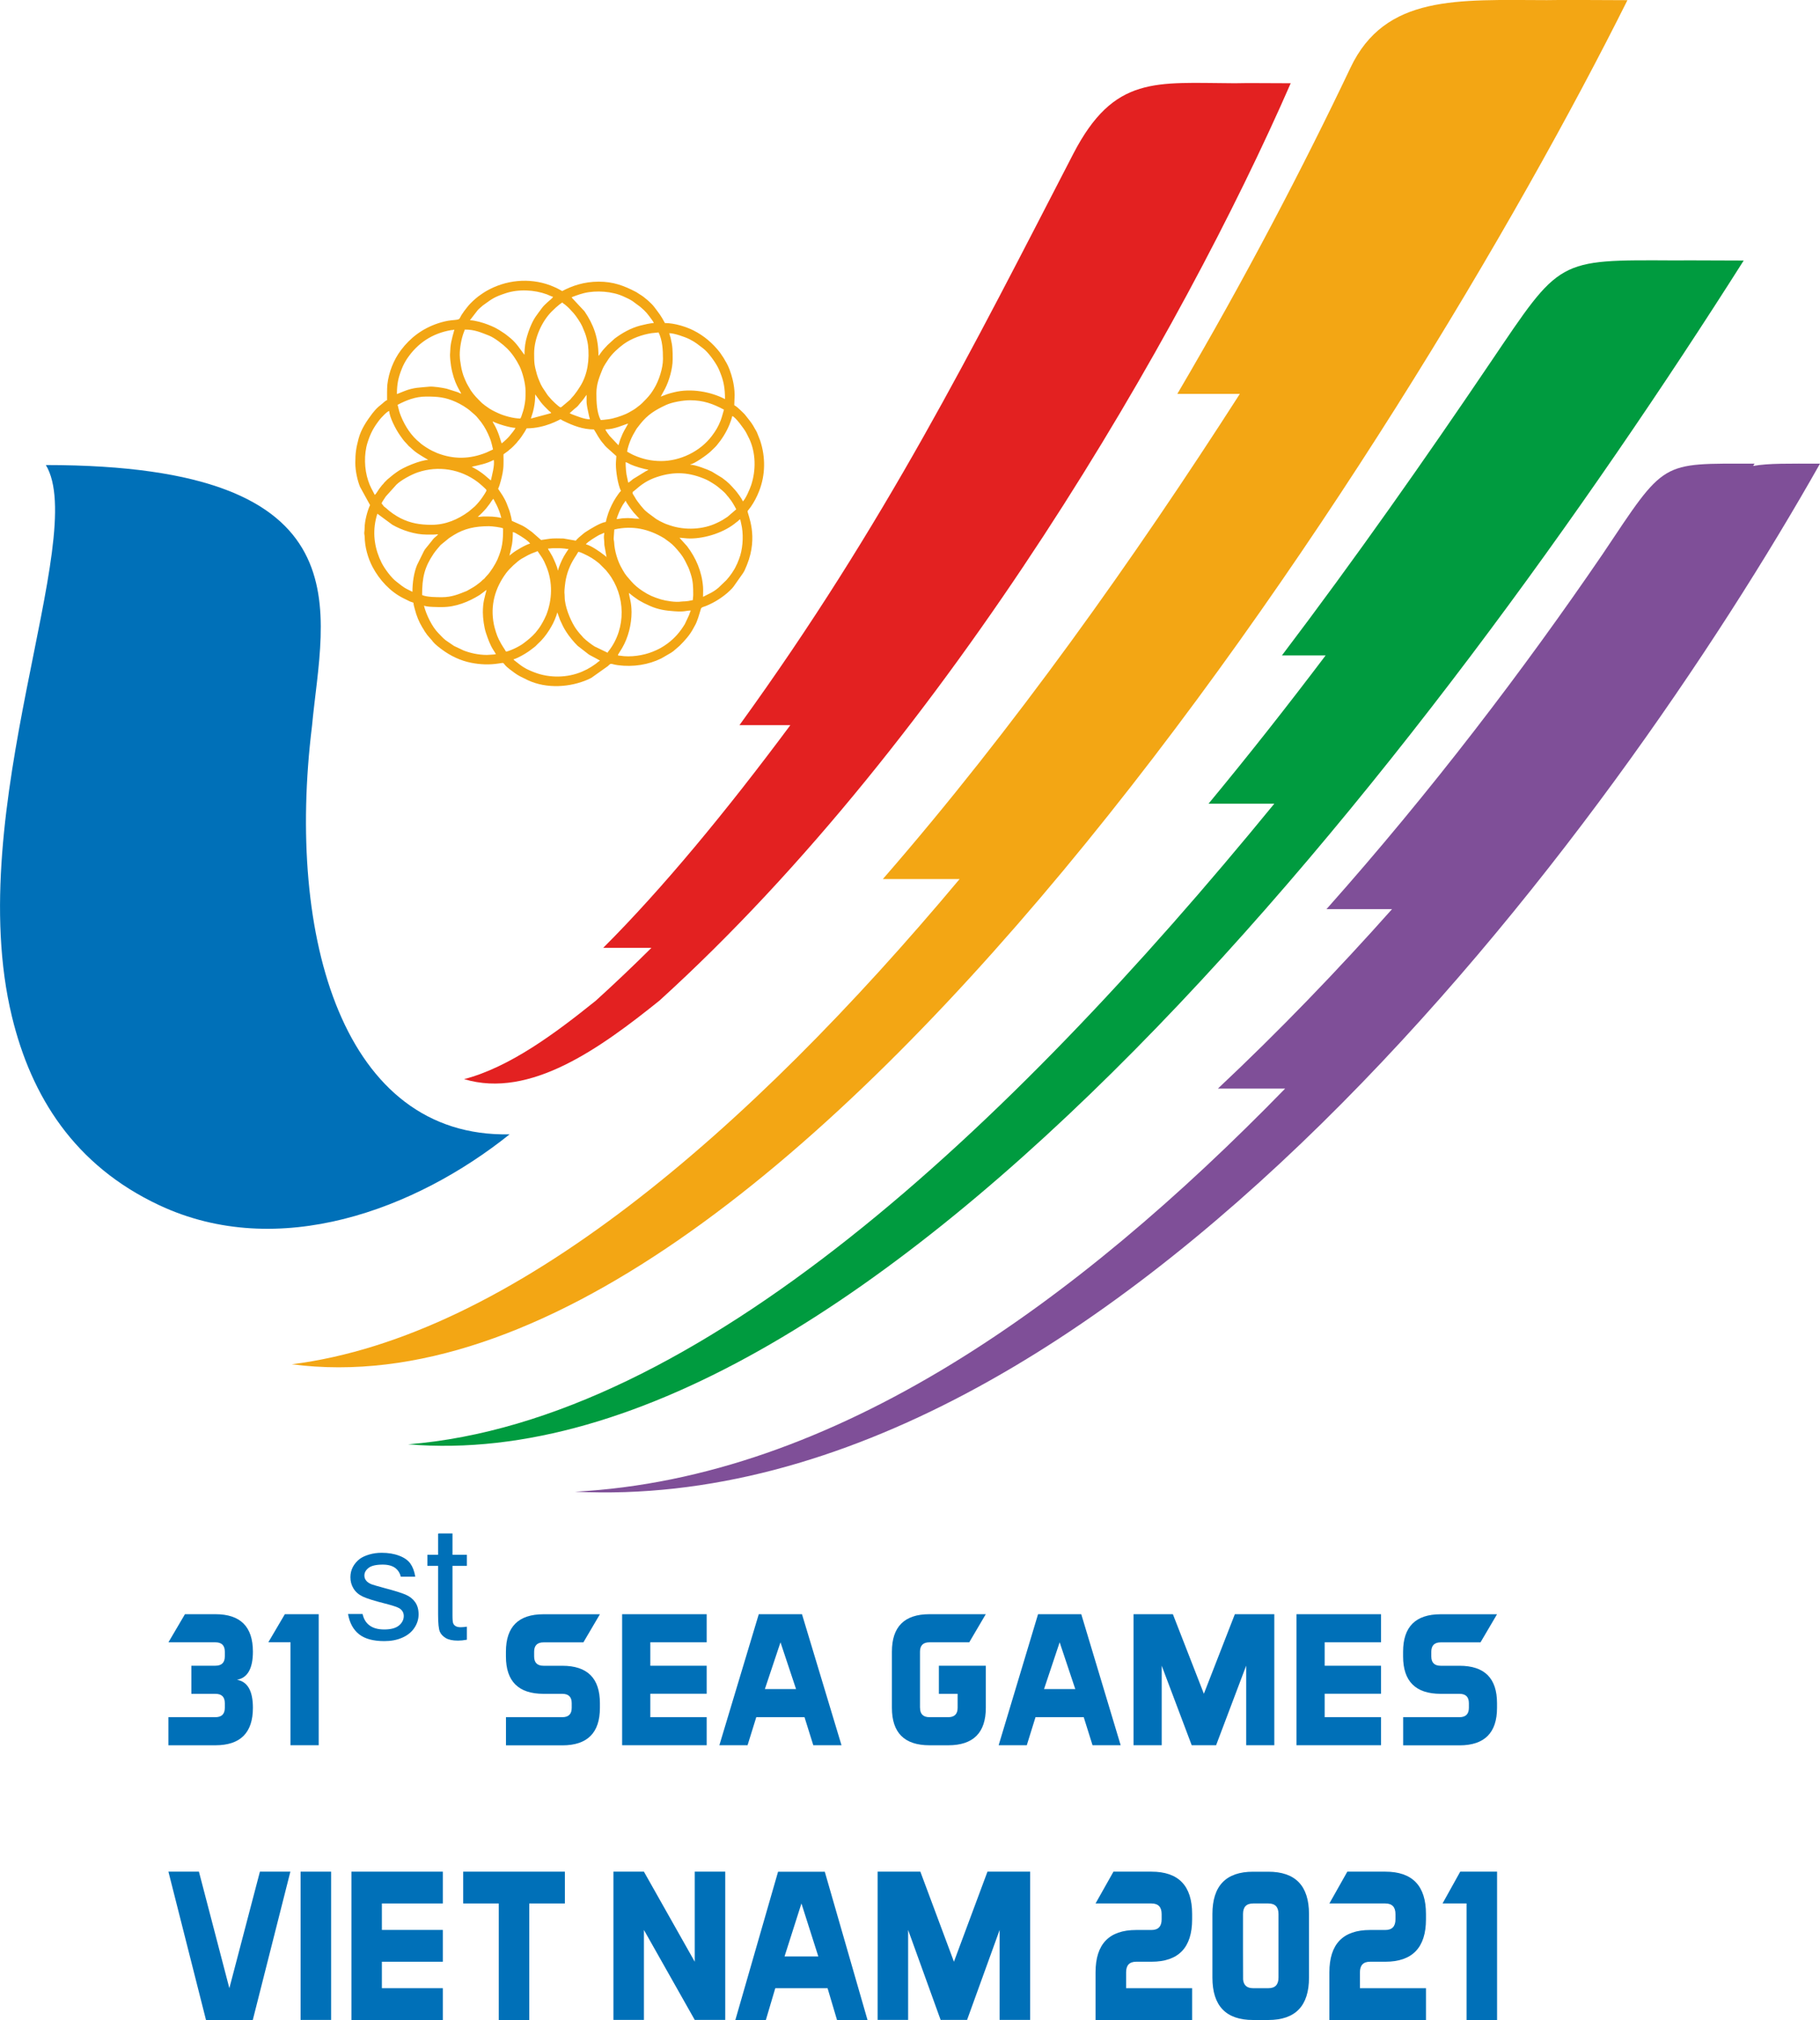 <svg width="100" height="111" viewBox="0 0 100 111" fill="none" xmlns="http://www.w3.org/2000/svg">
<g clip-path="url(#clip0_4567_31766)">
<path fill-rule="evenodd" clip-rule="evenodd" d="M10.514 91.532H11.834C12.18 91.532 12.353 91.36 12.353 91.018V90.76C12.353 90.418 12.18 90.246 11.834 90.246H9.254L10.162 88.701H11.834C13.211 88.701 13.896 89.387 13.896 90.76C13.896 91.684 13.603 92.202 13.021 92.304C13.607 92.407 13.896 92.921 13.896 93.846C13.896 95.218 13.207 95.904 11.834 95.904H9.254V94.36H11.834C12.18 94.36 12.353 94.187 12.353 93.846V93.591C12.353 93.246 12.18 93.077 11.834 93.077H10.514V91.532Z" fill="#0070B8"/>
<path fill-rule="evenodd" clip-rule="evenodd" d="M15.961 90.243H14.744L15.651 88.701H17.51V95.901H15.961V90.243Z" fill="#0070B8"/>
<path fill-rule="evenodd" clip-rule="evenodd" d="M19.924 88.698C19.981 88.95 20.094 89.149 20.27 89.291C20.47 89.457 20.752 89.54 21.111 89.54C21.477 89.54 21.746 89.467 21.923 89.321C22.096 89.175 22.185 89 22.185 88.801C22.185 88.622 22.105 88.482 21.949 88.38C21.839 88.31 21.567 88.221 21.138 88.111C20.559 87.965 20.16 87.839 19.934 87.733C19.711 87.627 19.538 87.478 19.425 87.292C19.309 87.103 19.253 86.898 19.253 86.669C19.253 86.464 19.299 86.272 19.395 86.093C19.492 85.917 19.622 85.771 19.781 85.652C19.907 85.562 20.074 85.486 20.283 85.423C20.496 85.36 20.722 85.327 20.968 85.327C21.334 85.327 21.653 85.38 21.929 85.486C22.209 85.589 22.411 85.734 22.544 85.913C22.674 86.096 22.767 86.334 22.817 86.639H22.022C21.976 86.447 21.883 86.295 21.74 86.179C21.57 86.043 21.334 85.976 21.028 85.976C20.666 85.976 20.406 86.036 20.253 86.156C20.1 86.275 20.021 86.414 20.021 86.576C20.021 86.679 20.05 86.769 20.117 86.852C20.18 86.938 20.283 87.004 20.42 87.06C20.499 87.09 20.729 87.156 21.118 87.263C21.673 87.408 22.066 87.531 22.288 87.627C22.508 87.72 22.684 87.859 22.81 88.038C22.937 88.217 23 88.443 23 88.711C23 88.973 22.923 89.222 22.767 89.454C22.614 89.686 22.391 89.865 22.102 89.991C21.809 90.12 21.484 90.18 21.118 90.18C20.509 90.18 20.047 90.054 19.731 89.805C19.412 89.553 19.209 89.182 19.123 88.691H19.924V88.698ZM25.653 90.103C25.474 90.136 25.311 90.153 25.168 90.153C24.879 90.153 24.659 90.107 24.5 90.017C24.343 89.924 24.23 89.808 24.167 89.662C24.104 89.513 24.071 89.202 24.071 88.728V86.046H23.485V85.436H24.071V84.283L24.107 84.263H24.862V85.436H25.653V86.046H24.862V88.771C24.862 88.996 24.875 89.142 24.902 89.205C24.928 89.268 24.975 89.321 25.038 89.358C25.101 89.394 25.191 89.417 25.308 89.417C25.394 89.417 25.51 89.407 25.653 89.387V90.103Z" fill="#0070B8"/>
<path fill-rule="evenodd" clip-rule="evenodd" d="M14.281 102.849H15.954L13.889 111H11.319L9.254 102.849H10.93L12.602 109.253L14.281 102.849Z" fill="#0070B8"/>
<path d="M18.192 102.849H16.516V110.996H18.192V102.849Z" fill="#0070B8"/>
<path fill-rule="evenodd" clip-rule="evenodd" d="M24.333 106.051V107.798H20.982V109.253H24.333V111H19.309V102.849H24.333V104.596H20.982V106.051H24.333Z" fill="#0070B8"/>
<path fill-rule="evenodd" clip-rule="evenodd" d="M31.037 102.849V104.596H29.081V111H27.406V104.596H25.45V102.849H31.037Z" fill="#0070B8"/>
<path fill-rule="evenodd" clip-rule="evenodd" d="M28.001 62.332C18.873 62.527 15.704 51.565 17.144 39.884C17.726 33.645 20.383 25.554 2.52 25.554C4.911 29.528 -2.102 44.481 0.655 55.858C1.722 60.267 4.103 64.042 8.735 66.22C15.299 69.309 22.847 66.459 28.001 62.332Z" fill="#0070B8"/>
<path d="M100 25.478C88.754 45.403 61.023 83.421 31.592 81.969C45.877 81.22 59.127 71.61 70.612 59.819H66.918C70.273 56.667 73.469 53.349 76.485 49.958H72.883C78.646 43.481 83.753 36.752 88.049 30.46C91.537 25.246 91.178 25.478 96.402 25.478L96.329 25.604C97.177 25.451 98.287 25.478 100 25.478Z" fill="#7F4F98"/>
<path d="M95.807 14.317C78.845 41.071 48.055 81.508 22.425 79.367C38.305 78.091 55.313 62.14 70.017 44.163H66.403C68.611 41.498 70.755 38.77 72.837 36.016H70.436C74.49 30.662 78.31 25.216 81.875 19.942C85.765 14.194 85.506 14.277 92.033 14.31C93.034 14.3 94.257 14.317 95.807 14.317Z" fill="#009B3F"/>
<path d="M48.51 48.303C55.676 40.069 62.346 30.652 68.122 21.646H64.687C68.401 15.334 71.643 9.106 74.197 3.732C76.106 -0.308 80.099 -0.003 84.994 0.007C86.134 -0.017 87.567 0.01 89.419 0.01C77.432 24.046 43.21 78.531 16.034 74.968C28.087 73.45 41.102 62.199 52.727 48.303H48.51Z" fill="#F3A614"/>
<path d="M70.918 4.574C64.986 18.172 52.211 40.48 36.231 54.986C33.002 57.578 29.135 60.396 25.5 59.299C28.024 58.639 30.535 56.76 32.739 54.986C33.77 54.051 34.788 53.083 35.792 52.086H33.142C36.4 48.83 39.908 44.581 43.426 39.847H40.63C48.627 28.799 53.425 19.179 58.968 8.459C61.216 4.114 63.51 4.558 67.839 4.574C68.608 4.554 69.595 4.574 70.918 4.574Z" fill="#E32121"/>
<path fill-rule="evenodd" clip-rule="evenodd" d="M27.801 95.901V94.36H30.897C31.243 94.36 31.413 94.187 31.413 93.846V93.591C31.413 93.246 31.24 93.077 30.897 93.077H29.863C28.49 93.077 27.798 92.391 27.798 91.022V90.763C27.798 89.391 28.486 88.704 29.863 88.704H32.962L32.054 90.249H29.863C29.52 90.249 29.348 90.422 29.348 90.763V91.022C29.348 91.363 29.52 91.535 29.863 91.535H30.897C32.274 91.535 32.962 92.218 32.962 93.594V93.849C32.962 95.218 32.274 95.908 30.897 95.908H27.801V95.901ZM38.828 91.529V93.073H35.732V94.36H38.828V95.901H34.182V88.701H38.828V90.246H35.732V91.532H38.828V91.529ZM46.236 95.901H44.686L44.204 94.36H41.554L41.075 95.901H39.526L41.691 88.701H44.065L46.236 95.901ZM42.026 92.815H43.739L42.884 90.246L42.026 92.815ZM50.552 93.846C50.552 94.187 50.725 94.36 51.071 94.36H52.102C52.444 94.36 52.617 94.187 52.617 93.846V93.077H51.586V91.532H54.166V93.846C54.166 95.215 53.478 95.904 52.102 95.904H51.071C49.694 95.904 49.006 95.218 49.006 93.846V90.76C49.006 89.387 49.694 88.701 51.071 88.701H54.163L53.255 90.246H51.067C50.725 90.246 50.549 90.418 50.549 90.76V93.846H50.552ZM61.575 95.901H60.029L59.546 94.36H56.896L56.417 95.901H54.871L57.036 88.701H59.41L61.575 95.901ZM57.365 92.815H59.081L58.223 90.246L57.365 92.815ZM62.28 88.701H64.444L66.147 93.073L67.849 88.701H70.017V95.901H68.471V91.529L66.819 95.901H65.478L63.829 91.529V95.901H62.283V88.701H62.28ZM75.879 91.529V93.073H72.784V94.36H75.879V95.901H71.234V88.701H75.879V90.246H72.784V91.532H75.879V91.529ZM77.097 95.901V94.36H80.192C80.535 94.36 80.708 94.187 80.708 93.846V93.591C80.708 93.246 80.535 93.077 80.192 93.077H79.158C77.785 93.077 77.093 92.391 77.093 91.022V90.763C77.093 89.391 77.781 88.704 79.158 88.704H82.254L81.346 90.249H79.158C78.816 90.249 78.643 90.422 78.643 90.763V91.022C78.643 91.363 78.816 91.535 79.158 91.535H80.192C81.569 91.535 82.254 92.218 82.254 93.594V93.849C82.254 95.218 81.566 95.908 80.192 95.908H77.097V95.901Z" fill="#0070B8"/>
<path fill-rule="evenodd" clip-rule="evenodd" d="M28.22 36.224C28.307 36.218 28.566 36.085 28.649 36.038L28.839 35.929C29.145 35.74 29.111 35.743 29.384 35.541C29.447 35.495 29.487 35.438 29.544 35.386C29.806 35.153 29.996 34.908 30.182 34.616L30.292 34.431C30.412 34.239 30.578 33.841 30.621 33.652L30.744 33.987C30.757 34.026 30.764 34.056 30.787 34.099C30.924 34.388 30.93 34.428 31.107 34.712C31.246 34.941 31.552 35.309 31.738 35.488L32.353 35.965C32.45 36.029 32.939 36.267 32.965 36.307C32.919 36.32 32.819 36.413 32.736 36.476C32.53 36.625 32.46 36.662 32.25 36.781L31.981 36.907C31.176 37.252 30.192 37.268 29.364 36.947C28.819 36.735 28.709 36.639 28.27 36.294C28.18 36.221 28.257 36.297 28.22 36.224ZM27.801 35.806C27.708 35.631 27.599 35.521 27.406 35.133C27.296 34.921 27.183 34.54 27.136 34.315C26.924 33.257 27.206 32.303 27.815 31.484C27.994 31.245 28.403 30.857 28.659 30.702L29.018 30.503C29.291 30.367 29.391 30.354 29.537 30.284C29.783 30.652 29.833 30.669 30.026 31.142C30.372 31.994 30.348 32.942 30.016 33.791C29.979 33.877 29.949 33.937 29.909 34.02C29.79 34.255 29.663 34.477 29.494 34.676C29.457 34.716 29.46 34.726 29.424 34.766C29.195 35.021 29.025 35.153 28.762 35.352C28.689 35.405 28.643 35.438 28.559 35.485C28.513 35.515 28.486 35.521 28.446 35.548C28.31 35.624 27.931 35.797 27.801 35.806ZM34.555 32.581C34.588 32.601 34.581 32.601 34.608 32.624L34.811 32.783C34.907 32.853 34.994 32.913 35.09 32.979L35.383 33.141C35.496 33.198 35.595 33.244 35.709 33.294C36.171 33.499 36.576 33.556 37.059 33.589C37.647 33.632 37.684 33.549 37.953 33.549C37.92 33.619 37.886 33.735 37.856 33.808L37.63 34.292C37.364 34.726 37.088 35.054 36.676 35.362C36.413 35.558 36.171 35.69 35.858 35.813C35.359 36.015 34.651 36.128 34.076 36.032C33.993 36.019 33.929 36.038 33.963 35.965L34.182 35.611C34.521 35.031 34.701 34.308 34.701 33.632C34.694 33.062 34.598 32.932 34.555 32.581ZM31.775 30.324C31.858 30.33 31.968 30.383 32.041 30.416C32.397 30.579 32.619 30.712 32.922 30.96L33.191 31.229C33.221 31.265 33.248 31.285 33.281 31.318L33.441 31.517C34.368 32.734 34.415 34.504 33.464 35.747C33.431 35.79 33.401 35.816 33.388 35.869L32.666 35.521C32.5 35.419 32.191 35.18 32.054 35.044C32.001 34.991 31.991 34.958 31.934 34.905C31.821 34.789 31.652 34.57 31.572 34.437C31.316 34.02 31.027 33.307 31.027 32.803C31.027 32.7 31.017 32.631 31.013 32.561C31.003 32.442 31.06 31.961 31.093 31.819C31.2 31.308 31.386 30.917 31.672 30.496C31.705 30.427 31.742 30.387 31.775 30.324ZM26.531 33.652C26.531 33.97 26.598 34.477 26.704 34.789C26.807 35.094 26.924 35.432 27.106 35.717C27.16 35.797 27.203 35.866 27.249 35.949C27.176 35.949 27.189 35.956 27.146 35.965L26.754 35.989C26.282 35.989 25.816 35.879 25.47 35.743L24.945 35.495L24.486 35.18C24.353 35.084 24.18 34.882 24.094 34.799C23.738 34.447 23.405 33.748 23.296 33.281C23.462 33.36 24.054 33.36 24.29 33.36C25.041 33.36 25.756 33.068 26.361 32.691L26.734 32.412C26.621 32.87 26.531 33.085 26.531 33.652ZM33.324 30.602H33.344L33.328 30.625L33.324 30.602ZM28.001 30.523V30.543L27.977 30.526L28.001 30.523ZM30.106 30.145C30.232 30.145 30.275 30.125 30.405 30.125C30.648 30.125 30.794 30.118 31.023 30.145C31.103 30.155 31.166 30.168 31.239 30.168C31.027 30.486 30.927 30.635 30.774 31.01C30.751 31.066 30.664 31.288 30.664 31.335H30.644C30.644 31.195 30.425 30.718 30.345 30.562C30.318 30.509 30.292 30.476 30.265 30.423C30.239 30.373 30.212 30.334 30.185 30.284C30.169 30.257 30.162 30.254 30.145 30.228L30.106 30.145ZM28.001 30.523C28.001 30.446 28.014 30.44 28.031 30.377L28.131 29.919C28.167 29.697 28.177 29.492 28.177 29.236C28.307 29.266 28.343 29.306 28.446 29.362C28.619 29.459 29.022 29.71 29.128 29.87C28.899 29.923 28.313 30.264 28.131 30.42C28.094 30.453 28.044 30.493 28.001 30.523ZM33.72 29.551L33.753 29.094C34.764 28.865 35.645 29.067 36.493 29.578L36.779 29.787C36.982 29.933 37.165 30.148 37.321 30.337C37.451 30.493 37.567 30.665 37.66 30.851C37.833 31.199 37.833 31.176 37.95 31.534C38.083 31.938 38.089 32.253 38.089 32.677C38.089 32.81 38.069 32.85 38.069 32.976C37.654 33.072 37.577 33.035 37.418 33.058C37.132 33.105 36.6 33.022 36.32 32.939C35.901 32.81 35.662 32.71 35.3 32.472C35.08 32.326 34.861 32.15 34.691 31.951C34.501 31.729 34.378 31.62 34.212 31.318C34.192 31.288 34.189 31.272 34.172 31.242C33.94 30.861 33.76 30.254 33.743 29.787C33.737 29.697 33.71 29.667 33.72 29.551ZM37.334 29.551C37.527 29.551 37.67 29.591 37.91 29.591C38.784 29.591 39.825 29.243 40.467 28.693C40.503 28.663 40.503 28.666 40.537 28.643C40.596 28.597 40.593 28.56 40.673 28.54L40.719 28.749C40.739 28.829 40.756 28.912 40.766 28.981C40.856 29.528 40.803 30.221 40.603 30.728C40.57 30.811 40.54 30.891 40.507 30.967C40.487 31.013 40.473 31.036 40.453 31.076C40.34 31.338 40.101 31.669 39.911 31.878L39.476 32.296C39.16 32.565 38.931 32.634 38.628 32.797C38.628 32.624 38.641 32.405 38.628 32.243C38.565 31.414 38.242 30.659 37.75 30.012L37.334 29.551ZM24.287 32.816C23.984 32.816 23.442 32.816 23.193 32.697C23.193 31.729 23.322 31.176 23.821 30.433C23.931 30.271 24.081 30.098 24.21 29.949L24.679 29.565C24.769 29.505 24.835 29.462 24.932 29.402C25.52 29.041 26.109 28.915 26.867 28.915C27.05 28.915 27.529 28.978 27.642 29.034C27.642 29.744 27.605 30.102 27.332 30.745C27.229 30.98 26.947 31.444 26.744 31.643C26.621 31.766 26.667 31.759 26.538 31.855C26.471 31.905 26.458 31.941 26.372 32.004C26.229 32.11 26.172 32.167 26.002 32.27L25.65 32.472C25.211 32.647 24.825 32.816 24.287 32.816ZM33.324 30.602L33.201 30.506C32.962 30.317 32.473 29.976 32.191 29.909C32.28 29.773 32.752 29.492 32.912 29.402L33.201 29.276C33.201 29.468 33.155 29.369 33.201 29.77C33.208 29.84 33.198 29.89 33.208 29.959L33.324 30.602ZM22.661 32.521C22.574 32.475 22.491 32.435 22.398 32.389C22.122 32.253 21.982 32.11 21.79 31.968C21.514 31.769 21.131 31.252 20.968 30.927C20.602 30.198 20.463 29.382 20.646 28.554C20.666 28.467 20.709 28.288 20.735 28.229L21.557 28.835C22.085 29.14 22.807 29.376 23.439 29.376H23.814C23.934 29.376 23.961 29.359 24.074 29.359C23.997 29.472 23.878 29.521 23.791 29.634C23.761 29.671 23.768 29.674 23.731 29.714L23.352 30.184C23.322 30.228 23.319 30.241 23.292 30.284L22.913 31.053C22.741 31.471 22.661 32.018 22.661 32.521ZM35.13 28.504H35.15L35.133 28.527L35.13 28.504ZM35.13 28.504C34.678 28.504 34.787 28.441 34.176 28.484C34.089 28.491 33.969 28.524 33.88 28.524C33.903 28.421 33.943 28.328 33.976 28.245C34.016 28.143 34.043 28.076 34.089 27.983C34.136 27.887 34.172 27.831 34.222 27.738L34.375 27.513C34.405 27.619 34.708 28.03 34.817 28.163L35.13 28.504ZM26.252 28.404L26.488 28.182C26.568 28.103 26.628 28.027 26.707 27.944L26.907 27.685C26.953 27.612 27.06 27.447 27.11 27.41C27.126 27.476 27.412 27.891 27.545 28.461C27.176 28.375 26.924 28.381 26.551 28.381C26.421 28.385 26.378 28.404 26.252 28.404ZM34.754 27.098C34.754 27.002 34.801 27.015 34.857 26.962C35.246 26.621 35.559 26.389 36.108 26.207C37.062 25.892 37.896 25.945 38.824 26.363C38.944 26.416 39.326 26.651 39.423 26.734C39.579 26.87 39.795 27.022 39.928 27.201C39.965 27.251 39.961 27.244 40.001 27.287C40.038 27.324 40.035 27.334 40.071 27.377C40.204 27.529 40.357 27.798 40.453 27.987L39.975 28.398C39.882 28.461 39.808 28.507 39.709 28.57C39.605 28.63 39.519 28.673 39.409 28.726C38.631 29.11 37.63 29.144 36.826 28.875C36.65 28.819 36.533 28.776 36.373 28.693C36.297 28.656 36.234 28.63 36.164 28.583C36.127 28.56 36.101 28.55 36.064 28.527L35.599 28.182C35.545 28.129 35.429 28.053 35.349 27.95L35.196 27.771C35.083 27.616 34.97 27.493 34.87 27.301C34.847 27.267 34.754 27.122 34.754 27.098ZM23.711 28.839C23.08 28.839 22.561 28.753 22.009 28.477C21.733 28.338 21.427 28.123 21.204 27.914C21.151 27.864 21.121 27.861 21.075 27.805C21.045 27.768 21.055 27.771 21.025 27.735C20.948 27.645 20.915 27.708 21.198 27.281L21.779 26.634C22.039 26.376 22.611 26.074 22.95 25.958C24.084 25.57 25.311 25.779 26.248 26.488C26.312 26.535 26.731 26.886 26.731 26.939C26.731 26.999 26.548 27.264 26.505 27.327C26.405 27.48 26.222 27.695 26.092 27.824L25.76 28.106C25.161 28.547 24.483 28.839 23.711 28.839ZM34.375 25.395C34.462 25.415 34.575 25.487 34.661 25.527C34.857 25.617 35.406 25.789 35.629 25.809L35.572 25.849C35.545 25.862 35.519 25.875 35.492 25.889L34.781 26.326C34.718 26.376 34.575 26.505 34.518 26.522L34.462 26.26C34.398 26.028 34.375 25.653 34.375 25.395ZM37.93 25.514C38.116 25.514 38.854 24.997 39.057 24.798C39.157 24.695 39.286 24.586 39.376 24.48C39.665 24.135 39.905 23.757 40.078 23.336C40.138 23.184 40.194 23.034 40.234 22.862C40.404 22.905 40.896 23.581 40.995 23.767L41.082 23.936C41.108 23.999 41.132 24.035 41.162 24.095C41.534 24.881 41.544 25.845 41.271 26.664C41.202 26.87 40.956 27.447 40.812 27.552C40.783 27.423 40.483 27.029 40.39 26.926C40.121 26.631 40.038 26.522 39.672 26.256L39.107 25.912C38.844 25.782 38.199 25.537 37.936 25.537V25.514H37.93ZM26.97 26.402L26.618 26.101C26.468 25.978 26.242 25.822 26.072 25.736L25.919 25.65C26.345 25.55 26.741 25.481 27.13 25.272C27.189 25.567 27.026 26.147 26.97 26.402ZM33.84 25.514C33.84 25.915 33.946 26.621 34.119 26.979C34.049 27.026 33.903 27.254 33.843 27.34C33.75 27.48 33.693 27.589 33.614 27.745C33.467 28.04 33.368 28.325 33.284 28.683C33.012 28.706 32.42 29.074 32.174 29.236C32.144 29.256 32.111 29.276 32.081 29.303L31.801 29.538C31.745 29.598 31.682 29.644 31.639 29.71L30.963 29.591C30.827 29.584 30.345 29.578 30.199 29.604L29.73 29.674L29.224 29.23C28.699 28.842 28.696 28.885 28.177 28.646C28.087 28.607 28.14 28.643 28.087 28.421C27.997 28.05 27.974 28.01 27.848 27.688C27.715 27.35 27.552 27.135 27.369 26.86C27.422 26.747 27.475 26.585 27.509 26.449C27.588 26.164 27.668 25.809 27.665 25.494L27.668 25.259C27.662 25.166 27.665 25.056 27.665 24.964C27.735 24.917 27.791 24.874 27.861 24.821C27.904 24.788 27.908 24.791 27.948 24.752C27.994 24.705 27.997 24.708 28.044 24.672C28.127 24.609 28.31 24.42 28.383 24.337C28.42 24.297 28.416 24.291 28.453 24.248C28.596 24.092 28.699 23.933 28.812 23.754C28.859 23.677 28.895 23.618 28.935 23.538C29.963 23.538 30.761 23.044 30.784 23.044C30.824 23.044 30.851 23.068 30.88 23.087C30.917 23.111 30.944 23.124 30.983 23.14C31.486 23.389 32.031 23.598 32.633 23.598C32.812 23.87 32.899 24.102 33.175 24.407C33.211 24.447 33.205 24.453 33.245 24.496C33.275 24.529 33.301 24.553 33.334 24.586L33.866 25.063C33.86 25.239 33.84 25.338 33.84 25.514ZM20.592 27.195L20.396 26.82C20.333 26.694 20.276 26.558 20.23 26.412C20.017 25.782 19.991 24.967 20.193 24.324C20.36 23.797 20.526 23.492 20.865 23.054C20.935 22.968 21.271 22.594 21.387 22.584C21.394 22.909 21.74 23.588 21.982 23.929C22.089 24.082 22.189 24.228 22.325 24.36L22.465 24.516C22.538 24.573 22.561 24.596 22.621 24.655L22.79 24.801C23.053 25.007 23.509 25.252 23.529 25.272C23.116 25.282 22.152 25.67 21.786 25.951C21.726 25.998 21.676 26.031 21.613 26.077L21.287 26.346C21.231 26.399 21.181 26.449 21.128 26.505C21.088 26.545 21.095 26.545 21.065 26.585C21.038 26.618 21.015 26.631 20.988 26.664C20.955 26.704 20.958 26.711 20.918 26.754C20.802 26.886 20.672 27.145 20.592 27.195ZM33.979 24.466L33.497 23.956C33.431 23.866 33.288 23.688 33.264 23.595C33.77 23.595 34.302 23.326 34.515 23.276C34.302 23.677 34.282 23.634 34.086 24.135C34.043 24.241 34.019 24.377 33.979 24.466ZM27.07 23.157C27.329 23.293 28.031 23.509 28.32 23.512C28.297 23.601 28.064 23.873 27.984 23.973C27.908 24.069 27.662 24.297 27.562 24.364C27.512 24.258 27.409 23.734 27.103 23.24C27.073 23.197 27.083 23.197 27.07 23.157ZM31.296 22.683C31.356 22.67 31.323 22.683 31.372 22.64L31.562 22.471C31.642 22.405 31.728 22.345 31.805 22.242C31.915 22.096 32.011 22.014 32.17 21.775L32.23 21.695V22.073C32.23 22.186 32.257 22.305 32.27 22.408L32.37 22.882C32.387 22.945 32.403 22.971 32.41 23.041C32.101 23.041 31.685 22.862 31.419 22.763C31.359 22.736 31.336 22.733 31.296 22.683ZM29.171 23.001C29.218 22.809 29.278 22.713 29.337 22.395C29.384 22.163 29.407 21.944 29.407 21.672L29.707 22.09C29.81 22.229 30.032 22.451 30.166 22.58C30.232 22.643 30.259 22.617 30.279 22.703L29.171 23.001ZM36.324 25.335C35.772 25.335 35.306 25.222 34.847 25.023C34.708 24.964 34.585 24.887 34.458 24.821C34.471 24.659 34.575 24.36 34.631 24.221C34.731 23.976 34.834 23.797 34.964 23.581C34.994 23.532 35.014 23.512 35.047 23.469L35.176 23.303C35.585 22.786 35.994 22.534 36.59 22.256C36.922 22.1 37.537 21.994 37.913 21.994C38.654 21.994 39.19 22.196 39.778 22.511C39.765 22.534 39.675 22.902 39.599 23.101C39.456 23.462 39.323 23.677 39.103 23.969C38.462 24.811 37.374 25.335 36.324 25.335ZM21.846 22.245C22.338 21.987 22.83 21.791 23.416 21.791C24.047 21.791 24.45 21.821 25.045 22.086C25.311 22.206 25.653 22.408 25.873 22.607C26.002 22.723 26.162 22.842 26.265 22.985L26.435 23.194C26.648 23.485 26.777 23.734 26.917 24.079C26.997 24.277 27.037 24.48 27.09 24.698L26.724 24.867C25.823 25.235 24.922 25.252 24.014 24.894C23.927 24.858 23.831 24.814 23.738 24.768C23.558 24.679 23.292 24.509 23.133 24.384C23.11 24.364 23.106 24.357 23.083 24.337C22.601 23.959 22.262 23.432 22.032 22.872C21.992 22.776 21.956 22.673 21.929 22.577L21.846 22.245ZM33.005 23.081C32.792 22.68 32.769 22.1 32.769 21.616C32.769 21.085 32.939 20.704 33.111 20.27C33.165 20.131 33.338 19.875 33.424 19.746C33.62 19.448 33.966 19.126 34.269 18.907C34.701 18.596 35.263 18.394 35.792 18.308L36.187 18.268C36.397 18.705 36.427 19.222 36.427 19.733C36.427 20.227 36.204 20.92 35.941 21.347C35.911 21.397 35.895 21.417 35.865 21.47C35.748 21.669 35.539 21.898 35.379 22.053C35.303 22.13 35.253 22.189 35.166 22.256L34.93 22.438C34.844 22.501 34.767 22.544 34.674 22.597C34.578 22.653 34.498 22.703 34.388 22.749C34.109 22.869 33.727 23.001 33.407 23.041C33.284 23.051 33.125 23.081 33.005 23.081ZM30.801 22.385C30.724 22.385 30.288 21.964 30.195 21.838C30.169 21.801 30.159 21.798 30.132 21.768C30.106 21.738 30.106 21.732 30.079 21.699L29.81 21.294C29.74 21.181 29.693 21.082 29.64 20.949L29.564 20.764C29.54 20.694 29.527 20.661 29.5 20.572C29.358 20.061 29.348 19.948 29.348 19.415C29.348 18.583 29.78 17.651 30.308 17.124C30.571 16.862 30.501 16.939 30.734 16.736C30.787 16.693 30.84 16.66 30.897 16.62C30.93 16.667 30.99 16.7 31.04 16.736C31.236 16.892 31.352 17.031 31.509 17.2C31.655 17.363 31.908 17.744 31.988 17.926L32.144 18.304C32.207 18.467 32.287 18.782 32.307 18.954C32.4 19.739 32.294 20.572 31.875 21.235C31.695 21.523 31.705 21.49 31.532 21.725C31.489 21.785 31.446 21.811 31.402 21.871C31.356 21.931 31.329 21.967 31.266 22.014L31.04 22.206C31.003 22.236 31.007 22.236 30.963 22.269C30.93 22.302 30.837 22.385 30.801 22.385ZM25.261 19.494C25.261 19.11 25.347 18.629 25.48 18.271C25.5 18.215 25.52 18.181 25.54 18.109C26.085 18.109 26.421 18.268 26.874 18.443C27.169 18.559 27.642 18.927 27.858 19.143C28.134 19.418 28.363 19.753 28.546 20.121C28.719 20.479 28.875 21.089 28.875 21.477C28.875 21.887 28.879 22 28.789 22.418C28.766 22.521 28.729 22.637 28.699 22.723C28.683 22.773 28.619 22.998 28.579 22.998C28.24 22.998 27.698 22.855 27.379 22.706C27.1 22.577 26.96 22.511 26.701 22.318C26.657 22.289 26.624 22.265 26.588 22.232C26.544 22.196 26.508 22.176 26.468 22.136C26.235 21.904 26.056 21.732 25.866 21.45L25.713 21.188C25.623 21.042 25.507 20.764 25.45 20.601C25.414 20.489 25.384 20.379 25.357 20.26C25.327 20.134 25.321 20.038 25.297 19.902C25.274 19.799 25.261 19.6 25.261 19.494ZM36.776 18.308C37.055 18.314 37.627 18.51 37.89 18.642C38.242 18.821 38.359 18.941 38.635 19.146C38.907 19.348 39.293 19.882 39.456 20.207C39.502 20.3 39.542 20.392 39.582 20.499C39.758 20.939 39.835 21.324 39.835 21.931C39.07 21.529 37.966 21.321 37.035 21.556C36.909 21.586 36.782 21.619 36.663 21.659L36.304 21.795L36.543 21.357C36.769 20.913 36.959 20.26 36.959 19.753C36.959 19.259 36.962 19.043 36.846 18.563C36.819 18.467 36.792 18.41 36.776 18.308ZM24.726 19.494C24.726 19.69 24.756 19.938 24.782 20.111C24.942 21.085 25.308 21.51 25.341 21.632C25.264 21.616 25.224 21.579 25.161 21.556L24.543 21.36C24.33 21.307 23.785 21.224 23.582 21.248C23.096 21.301 22.744 21.278 22.205 21.496L21.809 21.655C21.809 21.095 21.883 20.75 22.079 20.26C22.152 20.074 22.265 19.862 22.365 19.713C22.943 18.855 23.748 18.321 24.779 18.142C24.859 18.128 24.908 18.139 24.965 18.109C24.962 18.168 24.775 18.718 24.749 19.1L24.726 19.494ZM31.416 16.329C31.456 16.319 31.778 16.183 32.087 16.107C32.772 15.941 33.644 16.01 34.255 16.289C34.428 16.368 34.594 16.441 34.751 16.544L35.173 16.856C35.509 17.141 35.569 17.233 35.812 17.565C35.851 17.621 35.905 17.684 35.921 17.751C35.748 17.754 35.346 17.847 35.17 17.893C34.658 18.029 34.186 18.294 33.767 18.609L33.371 18.971C33.334 19.023 33.142 19.199 33.022 19.375C32.985 19.428 32.932 19.514 32.882 19.554C32.882 18.549 32.609 17.834 32.117 17.108L31.439 16.382C31.399 16.329 31.429 16.358 31.416 16.329ZM28.816 19.494C28.805 19.481 28.809 19.491 28.789 19.464C28.563 19.166 28.383 18.864 28.057 18.589L27.805 18.387C27.741 18.341 27.692 18.304 27.618 18.258C27.326 18.062 27.15 17.969 26.81 17.837C26.571 17.741 26.082 17.598 25.82 17.598L26.252 17.038C26.342 16.939 26.415 16.895 26.481 16.829C26.515 16.796 26.521 16.793 26.558 16.766C27.053 16.405 27.176 16.315 27.785 16.113C28.49 15.878 29.358 15.921 30.049 16.176C30.159 16.216 30.269 16.282 30.388 16.312C30.368 16.382 30.145 16.544 30.086 16.604C29.983 16.706 29.873 16.796 29.793 16.905C29.487 17.326 29.341 17.459 29.118 18.012C29.055 18.165 29.018 18.284 28.965 18.457C28.869 18.762 28.816 19.103 28.816 19.494ZM21.267 21.99C21.168 22.017 21.081 22.119 21.001 22.183C20.862 22.289 20.709 22.418 20.599 22.55L20.463 22.713C20.143 23.137 19.838 23.588 19.701 24.108C19.572 24.602 19.522 24.884 19.522 25.438C19.522 25.895 19.648 26.419 19.778 26.744L20.333 27.755C20.183 28.066 20.034 28.653 20.034 29.001C20.034 29.114 20.027 29.154 20.017 29.24C20.004 29.349 20.034 29.399 20.037 29.495C20.044 30.055 20.213 30.669 20.473 31.159C20.849 31.868 21.44 32.515 22.169 32.876L22.511 33.045C22.551 33.065 22.574 33.068 22.614 33.082C22.657 33.095 22.664 33.105 22.717 33.118C22.721 33.237 22.77 33.39 22.797 33.493C22.883 33.831 23.02 34.175 23.203 34.474C23.233 34.524 23.256 34.56 23.286 34.606C23.306 34.64 23.309 34.653 23.329 34.683L23.475 34.892C23.515 34.938 23.545 34.974 23.585 35.021L23.741 35.197C23.771 35.233 23.761 35.23 23.791 35.266C23.921 35.419 24.127 35.578 24.29 35.697C24.759 36.045 25.308 36.307 25.889 36.42C26.391 36.519 26.88 36.539 27.399 36.459C27.818 36.393 27.512 36.406 28.021 36.788C28.194 36.917 28.367 37.056 28.563 37.159L29.012 37.381C30.039 37.858 31.333 37.772 32.324 37.331C32.38 37.305 32.437 37.278 32.496 37.245L33.401 36.602C33.607 36.393 33.541 36.499 33.953 36.552C34.777 36.662 35.625 36.532 36.334 36.181L36.872 35.869C36.922 35.836 36.949 35.816 36.999 35.78L37.341 35.485C37.627 35.2 37.903 34.895 38.096 34.53C38.126 34.471 38.136 34.451 38.172 34.391C38.319 34.152 38.435 33.702 38.515 33.446C38.545 33.357 38.711 33.334 38.801 33.294C39.047 33.191 39.28 33.072 39.502 32.926C39.705 32.793 39.931 32.624 40.101 32.455C40.141 32.415 40.171 32.389 40.211 32.346C40.261 32.299 40.264 32.276 40.31 32.226L40.833 31.484C40.862 31.428 40.879 31.408 40.912 31.345C40.959 31.242 40.999 31.149 41.042 31.04C41.687 29.445 41.075 28.282 41.075 28.083C41.075 28.08 41.238 27.871 41.255 27.848C41.438 27.586 41.591 27.291 41.707 26.992C42.059 26.104 42.069 25.119 41.767 24.208L41.594 23.77C41.561 23.697 41.524 23.634 41.481 23.565C41.441 23.495 41.411 23.439 41.374 23.376C41.261 23.187 41.118 23.028 40.985 22.852C40.896 22.726 40.789 22.647 40.683 22.537C40.586 22.441 40.463 22.332 40.344 22.265L40.364 21.712C40.364 21.417 40.314 21.102 40.254 20.853C40.164 20.495 40.041 20.127 39.842 19.816C39.808 19.759 39.795 19.723 39.755 19.663L39.556 19.368C39.16 18.858 38.675 18.443 38.093 18.152C37.72 17.966 37.078 17.751 36.533 17.751C36.31 17.33 36.214 17.224 35.948 16.869C35.795 16.663 35.396 16.312 35.153 16.176C35.07 16.13 35.02 16.08 34.934 16.037C34.285 15.699 33.7 15.477 32.895 15.477C32.084 15.477 31.422 15.712 30.89 15.994C30.747 15.918 30.614 15.835 30.455 15.772C30.385 15.745 30.302 15.705 30.232 15.679C29.058 15.245 27.775 15.384 26.707 16C26.608 16.057 26.531 16.113 26.441 16.173C26.222 16.319 26.026 16.494 25.84 16.683C25.73 16.793 25.643 16.922 25.544 17.041C25.504 17.088 25.487 17.121 25.454 17.167C25.148 17.572 25.41 17.545 24.795 17.601C24.576 17.621 24.26 17.701 24.067 17.767C23.189 18.059 22.531 18.576 22.032 19.239C21.627 19.776 21.36 20.456 21.284 21.125C21.261 21.39 21.267 21.692 21.267 21.99Z" fill="#F3A614"/>
<path fill-rule="evenodd" clip-rule="evenodd" d="M35.38 102.849L38.173 107.798V102.849H39.849V110.996H38.173L35.38 106.051V110.996H33.704V102.849H35.38ZM47.666 111H45.99L45.471 109.253H42.598L42.08 111H40.404L42.751 102.852H45.318L47.666 111ZM43.107 107.506H44.962L44.035 104.596L43.107 107.506ZM48.224 102.849H50.569L52.414 107.798L54.256 102.849H56.6V110.996H54.925V106.051L53.136 110.996H51.683L49.897 106.051V110.996H48.221V102.849H48.224Z" fill="#0070B8"/>
<path fill-rule="evenodd" clip-rule="evenodd" d="M60.195 111V108.381C60.195 106.826 60.94 106.054 62.429 106.054H63.267C63.64 106.054 63.826 105.858 63.826 105.471V105.179C63.826 104.791 63.64 104.596 63.267 104.596H60.195L61.179 102.849H63.267C64.757 102.849 65.502 103.624 65.502 105.176V105.467C65.502 107.019 64.757 107.798 63.267 107.798H62.429C62.057 107.798 61.874 107.99 61.874 108.381V109.253H65.502V111H60.195Z" fill="#0070B8"/>
<path fill-rule="evenodd" clip-rule="evenodd" d="M71.923 108.67C71.923 110.224 71.178 111 69.688 111H68.85C67.361 111 66.616 110.224 66.616 108.67V105.179C66.616 103.628 67.361 102.852 68.85 102.852H69.688C71.178 102.852 71.923 103.628 71.923 105.179V108.67ZM68.302 108.779C68.335 109.097 68.518 109.253 68.853 109.253H69.692C70.064 109.253 70.247 109.057 70.247 108.67V105.179C70.247 104.791 70.064 104.596 69.692 104.596H68.853C68.481 104.596 68.298 104.791 68.298 105.179C68.295 105.574 68.298 108.779 68.302 108.779Z" fill="#0070B8"/>
<path fill-rule="evenodd" clip-rule="evenodd" d="M73.043 111V108.381C73.043 106.826 73.788 106.054 75.278 106.054H76.116C76.488 106.054 76.674 105.858 76.674 105.471V105.179C76.674 104.791 76.488 104.596 76.116 104.596H73.043L74.028 102.849H76.116C77.605 102.849 78.35 103.624 78.35 105.176V105.467C78.35 107.019 77.605 107.798 76.116 107.798H75.278C74.905 107.798 74.722 107.99 74.722 108.381V109.253H78.35V111H73.043Z" fill="#0070B8"/>
<path fill-rule="evenodd" clip-rule="evenodd" d="M80.581 104.596H79.261L80.232 102.849H82.257V111H80.581V104.596Z" fill="#0070B8"/>
</g>
<defs>
<clipPath id="clip0_4567_31766">
<rect width="100" height="111" fill="white"/>
</clipPath>
</defs>
</svg>
